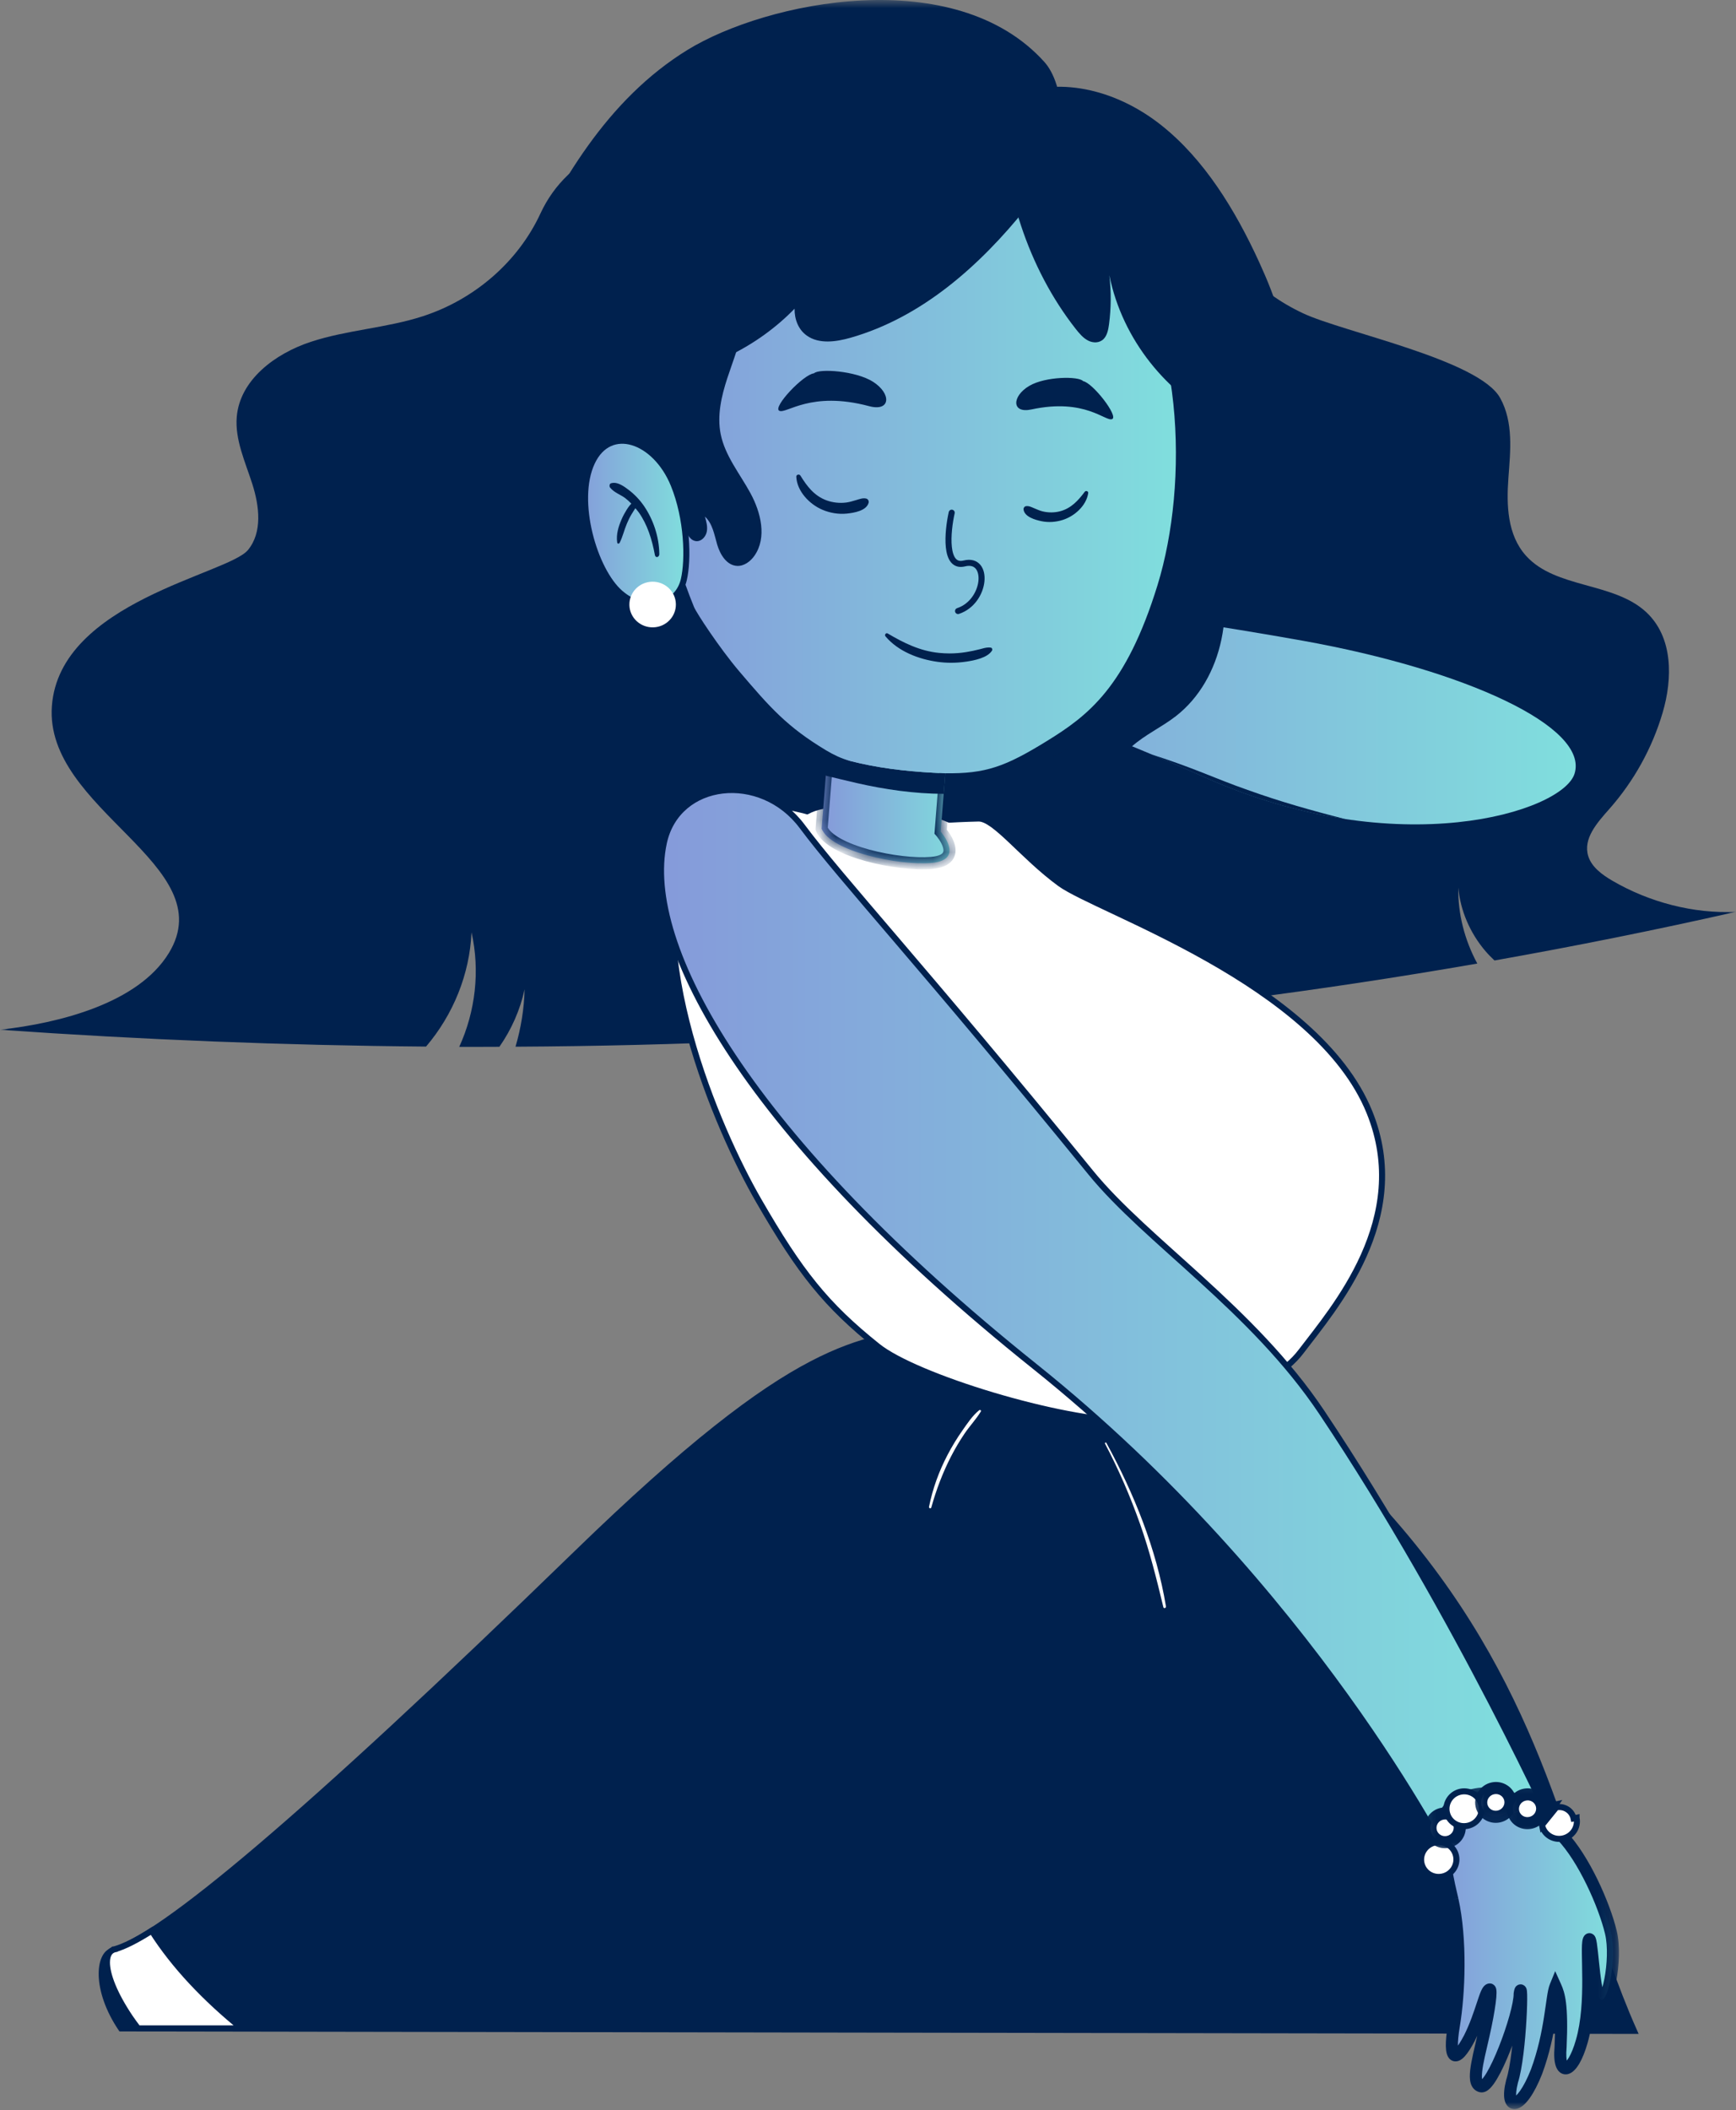 <?xml version="1.0" encoding="UTF-8"?> <svg xmlns="http://www.w3.org/2000/svg" xmlns:xlink="http://www.w3.org/1999/xlink" width="107px" height="130px" viewBox="0 0 107 130" version="1.1"><rect x="0" y="0" width="107" height="130" fill="#808080" stroke="none"/><!-- Generator: Sketch 52.5 (67469) - http://www.bohemiancoding.com/sketch --><title>girl</title><desc>Created with Sketch.</desc><defs><rect id="path-1" x="0" y="0" width="107" height="130"></rect><linearGradient x1="0%" y1="48.781%" x2="100%" y2="48.781%" id="linearGradient-3"><stop stop-color="#8599DA" offset="0%"></stop><stop stop-color="#80E0DD" offset="100%"></stop></linearGradient><linearGradient x1="0%" y1="48.781%" x2="100%" y2="48.781%" id="linearGradient-4"><stop stop-color="#8599DA" offset="0%"></stop><stop stop-color="#80E0DD" offset="100%"></stop></linearGradient><path d="M7.406,9.161 C5.375,9.332 1.198,8.449 0.642,7.049 L0.9,3.785 L1.152,0.607 L8.49,0.79 L8.163,4.904 L7.979,7.233 C7.979,7.233 9.528,8.977 7.406,9.161 Z" id="path-5"></path><linearGradient x1="-0%" y1="48.78%" x2="100%" y2="48.78%" id="linearGradient-7"><stop stop-color="#8599DA" offset="0%"></stop><stop stop-color="#80E0DD" offset="100%"></stop></linearGradient><linearGradient x1="-0%" y1="48.781%" x2="99.999%" y2="48.781%" id="linearGradient-8"><stop stop-color="#8599DA" offset="0%"></stop><stop stop-color="#80E0DD" offset="100%"></stop></linearGradient><linearGradient x1="-6.07752546e-06%" y1="48.78%" x2="100%" y2="48.78%" id="linearGradient-9"><stop stop-color="#8599DA" offset="0%"></stop><stop stop-color="#80E0DD" offset="100%"></stop></linearGradient><linearGradient x1="-9.90001674e-05%" y1="48.779%" x2="99.999%" y2="48.779%" id="linearGradient-10"><stop stop-color="#8599DA" offset="0%"></stop><stop stop-color="#80E0DD" offset="100%"></stop></linearGradient><rect id="path-11" x="0.896" y="0.554" width="12" height="21"></rect><path d="M2.523,8.027 C3.073,10.491 2.943,13.789 2.608,15.791 C2.256,17.913 2.701,18.215 3.575,16.543 C4.319,15.057 4.55,13.58 4.821,13.558 C4.95,13.547 4.815,14.727 4.432,16.409 C4.037,18.138 3.691,19.376 4.285,19.525 C4.972,19.684 6.67,15.107 6.667,13.824 C6.869,12.541 6.745,17.522 6.199,19.214 C5.716,21.104 6.742,21.072 7.704,18.627 C8.612,16.172 8.618,13.996 8.873,13.372 C9.087,13.846 9.306,14.491 9.188,17.098 C9.018,19.027 9.919,18.772 10.489,16.772 C11.191,14.362 10.726,11.044 10.925,10.515 C11.123,9.986 11.2,13.54 11.597,14.123 C12.025,14.75 12.697,11.743 12.288,10.039 C11.88,8.335 10.617,5.488 9.258,4.07 C7.445,2.153 5.633,1.151 3.81,1.57 C1.865,2.026 1.34,3.068 2.523,8.027 Z" id="path-13"></path><rect id="path-15" x="0.167" y="0.486" width="4" height="4"></rect><path d="M1.186,2.783 C1.287,3.263 1.764,3.568 2.252,3.466 C2.741,3.364 3.055,2.893 2.955,2.414 C2.854,1.934 2.376,1.629 1.888,1.731 C1.399,1.833 1.085,2.304 1.186,2.783 Z" id="path-17"></path><rect id="path-19" x="0.294" y="0.922" width="4" height="4"></rect><path d="M1.313,3.22 C1.413,3.699 1.891,4.004 2.379,3.903 C2.867,3.801 3.182,3.329 3.082,2.85 C2.98,2.371 2.503,2.065 2.015,2.167 C1.526,2.27 1.212,2.741 1.313,3.22 Z" id="path-21"></path><rect id="path-23" x="0.105" y="0.172" width="4.27" height="4.27"></rect><path d="M1.283,2.672 C1.416,3.144 1.914,3.414 2.394,3.279 C2.874,3.143 3.155,2.651 3.021,2.18 C2.887,1.709 2.389,1.437 1.909,1.573 C1.429,1.709 1.148,2.202 1.283,2.672 Z" id="path-25"></path></defs><g id="Page-1" stroke="none" stroke-width="1" fill="none" fill-rule="evenodd"><g id="girl"><mask id="mask-2" fill="white"><use xlink:href="#path-1"></use></mask><g id="Mask" fill-rule="nonzero"></g><g mask="url(#mask-2)"><path d="M99.373,54.252 C98.745,53.885 98.106,53.415 97.895,52.747 C97.554,51.669 98.445,50.68 99.183,49.846 C100.706,48.126 101.836,46.086 102.48,43.898 C103.092,41.816 103.139,39.263 101.463,37.708 C99.456,35.846 95.893,36.265 94.064,34.244 C92.897,32.955 92.851,31.108 92.972,29.448 C93.093,27.788 93.295,26.021 92.465,24.52 C91.159,22.157 82.824,20.477 80.314,19.3 C74.34,16.501 74.474,11.128 68.339,8.695 C57.97,4.584 47.361,4.715 37.503,9.136 C35.588,9.994 34.162,11.313 33.306,13.161 C31.94,16.108 29.268,18.44 26.064,19.481 C23.828,20.208 21.39,20.323 19.158,21.058 C16.926,21.793 14.782,23.419 14.592,25.685 C14.474,27.087 15.119,28.46 15.555,29.826 C15.99,31.193 16.179,32.791 15.285,33.881 C14.055,35.379 3.685,37.066 3.199,43.486 C2.714,49.906 13.743,53.269 10.404,58.716 C8.513,61.801 3.691,63.023 0,63.436 C8.779,64.054 17.534,64.4 26.26,64.473 C27.936,62.505 28.95,60.014 29.062,57.433 C29.597,59.815 29.301,62.313 28.305,64.492 C29.131,64.495 29.955,64.487 30.781,64.486 C31.526,63.42 32.059,62.214 32.334,60.946 C32.305,62.146 32.111,63.335 31.774,64.481 C51.732,64.37 71.525,62.756 91.055,59.358 C90.269,57.908 89.855,56.285 89.883,54.682 C90.011,56.092 90.604,57.477 91.557,58.592 C91.731,58.795 91.92,58.985 92.115,59.169 C97.092,58.286 102.052,57.292 106.992,56.173 C104.388,56.299 101.643,55.58 99.373,54.252 Z" id="Path" fill="#00214E"></path><path d="M97.048,47.665 C96.306,50.025 86.159,53.192 74.299,47.91 C62.439,42.627 54.441,40.668 54.441,40.668 L56.059,35.897 C56.059,35.897 70.345,37.686 80.319,39.475 C90.292,41.264 97.957,44.772 97.048,47.665 Z" id="Path" fill="url(#linearGradient-3)"></path><path d="M71.055,46.512 C71.041,46.504 71.026,46.496 71.012,46.487 C71.013,46.488 71.014,46.488 71.015,46.489 C71.032,46.496 71.048,46.502 71.065,46.51 C71.062,46.51 71.059,46.511 71.055,46.512 Z" id="Path" fill="#1A0E18"></path><path d="M82.915,50.458 C80.795,50.351 78.703,49.865 76.71,49.162 C75.714,48.808 74.741,48.382 73.803,47.922 C72.874,47.483 71.959,47.013 71.056,46.512 C71.059,46.511 71.062,46.511 71.066,46.51 C72.107,46.948 73.186,47.415 74.299,47.91 C77.325,49.258 80.238,50.055 82.913,50.457 C82.914,50.457 82.915,50.457 82.915,50.458 Z" id="Path" fill="#00214E"></path><path d="M82.913,50.457 C80.238,50.055 77.325,49.258 74.299,47.91 C73.186,47.414 72.107,46.948 71.066,46.51 C71.049,46.502 71.032,46.495 71.016,46.489 C72.018,46.81 73.009,47.163 73.985,47.547 C74.962,47.93 75.918,48.325 76.904,48.665 C78.862,49.372 80.866,49.938 82.913,50.457 Z" id="Path" fill="#00214E"></path><path d="M58.422,81.791 C58.199,81.819 57.979,81.845 57.762,81.871 C55.29,82.168 53.113,82.429 50.068,84.013 C46.746,85.741 42.388,89.047 35.528,95.707 C26.999,103.987 20.601,109.893 15.965,113.832 C13.647,115.802 11.767,117.282 10.28,118.322 C8.798,119.358 7.689,119.969 6.918,120.183 C6.73,120.236 6.562,120.387 6.441,120.651 C6.32,120.916 6.254,121.283 6.271,121.731 C6.304,122.605 6.653,123.754 7.46,124.957 L100.5,125.11 L100.713,125.11 C99.494,122.37 98.558,119.49 97.586,116.5 C94.577,107.244 91.222,96.924 78.077,86.373 C72.058,81.542 63.232,81.195 58.422,81.791 Z" id="Path" stroke="#00214E" stroke-width="0.372" fill="#00214E"></path><path d="M122.179,142.415 C121.879,141.904 120.152,141.872 117.682,140.614 C117.682,140.614 117.683,140.613 117.683,140.612 C120.153,141.868 121.88,141.902 122.179,142.415 Z M7.027,119.901 C7.603,119.738 8.392,119.337 9.409,118.681 C9.409,118.682 9.409,118.682 9.409,118.682 C8.391,119.339 7.603,119.738 7.027,119.901 Z" id="Shape" fill="#FBC2CB" fill-rule="nonzero"></path><path d="M8.011,124.274 L8.011,124.274 C8.159,124.494 8.329,124.721 8.506,124.957 L14.916,124.957 C12.668,123.133 10.739,121.123 9.352,118.94 C8.414,119.534 7.665,119.91 7.095,120.075 L7.093,120.076 L7.075,120.081 L7.069,120.082 L7.069,120.083 L7.059,120.085 L7.058,120.085 C6.904,120.129 6.793,120.215 6.718,120.339 C6.639,120.469 6.591,120.652 6.591,120.895 C6.591,121.638 7.033,122.817 8.011,124.274 Z" id="Path" stroke="#00214E" stroke-width="0.372" fill="#FFFFFF"></path><path d="M57.336,92.918 C57.294,92.918 57.249,92.881 57.26,92.826 C57.484,91.714 57.872,90.639 58.399,89.634 C58.671,89.114 58.976,88.611 59.313,88.131 C59.616,87.699 59.939,87.206 60.354,86.874 C60.367,86.863 60.383,86.859 60.398,86.859 C60.444,86.859 60.487,86.902 60.456,86.953 C60.163,87.435 59.761,87.855 59.445,88.324 C59.145,88.769 58.871,89.232 58.626,89.708 C58.106,90.715 57.706,91.775 57.402,92.865 C57.392,92.902 57.365,92.918 57.336,92.918 Z" id="Path" fill="#FFFFFF"></path><path d="M71.775,99.064 C71.744,99.064 71.714,99.046 71.704,99.004 C71.289,97.279 70.866,95.572 70.273,93.897 C69.672,92.199 68.951,90.527 68.109,88.934 C68.09,88.897 68.122,88.863 68.154,88.863 C68.168,88.863 68.182,88.87 68.191,88.886 C69.895,92.005 71.284,95.436 71.864,98.96 C71.874,99.022 71.823,99.064 71.775,99.064 Z" id="Path" fill="#FFFFFF"></path><path d="M46.763,73.963 C44.202,69.53 39.519,58.67 42.254,51.34 C43.123,49.009 47.067,49.185 50.118,50.079 C53.373,51.032 57.005,50.492 60.314,50.423 C61.313,50.402 63.003,52.721 65.323,54.422 C67.644,56.122 81.16,60.508 84.408,68.515 C87.07,75.078 82.204,80.601 80.198,83.251 C79.17,84.608 77.62,85.23 76.158,86.103 C74.237,87.251 71.922,87.535 69.683,87.545 C65.412,87.563 56.458,84.829 54.095,82.938 C50.913,80.392 49.324,78.397 46.763,73.963 Z" id="Path" fill="#FFFFFF"></path><path d="M46.763,73.963 C44.202,69.53 39.519,58.67 42.254,51.34 C43.123,49.009 47.067,49.185 50.118,50.079 C53.373,51.032 57.005,50.492 60.314,50.423 C61.313,50.402 63.003,52.721 65.323,54.422 C67.644,56.122 81.16,60.508 84.408,68.515 C87.07,75.078 82.204,80.601 80.198,83.251 C79.17,84.608 77.62,85.23 76.158,86.103 C74.237,87.251 71.922,87.535 69.683,87.545 C65.412,87.563 56.458,84.829 54.095,82.938 C50.913,80.392 49.324,78.397 46.763,73.963" id="Path" stroke="#00214E" stroke-width="0.372"></path><path d="M49.316,50.538 C48.903,50.992 48.72,51.645 48.837,52.247 C48.938,52.762 49.238,53.216 49.558,53.631 C50.16,54.412 50.857,55.118 51.631,55.729 C52.672,56.55 53.986,57.221 55.281,56.937 C56.09,56.759 56.805,56.197 57.17,55.453 C57.534,54.709 57.539,53.798 57.183,53.05 C58.038,54.449 59.772,55.254 61.393,55.004 C61.888,54.928 62.458,54.655 62.492,54.155 C62.513,53.851 62.32,53.578 62.125,53.344 C60.804,51.761 58.932,50.684 56.942,50.141 C55.551,49.761 54.102,49.632 52.664,49.679 C51.61,49.715 50.089,49.689 49.316,50.538 Z" id="Path" fill="#FFFFFF"></path><path d="M68.04,48.015 C68.594,47.317 69.1,46.572 69.766,45.981 C70.58,45.259 71.602,44.794 72.463,44.128 C73.932,42.991 74.891,41.278 75.285,39.385 C75.68,37.493 75.526,35.43 74.986,33.431 C74.515,31.69 73.706,29.922 72.322,28.654 C71.743,28.123 71.013,27.674 70.297,27.711 C69.762,27.739 69.317,28.031 68.922,28.346 C67.307,29.63 66.137,31.394 65.251,33.293 C63.402,37.261 62.746,41.81 62.108,46.296 C61.969,47.275 60.293,49.034 61.489,49.79 C62.654,50.528 65.561,50.046 66.324,49.614 C67.016,49.223 67.553,48.629 68.04,48.015 Z" id="Path" fill="#00214E"></path><path d="M57.406,53.161 C55.375,53.333 51.198,52.449 50.642,51.049 L50.9,47.785 L51.152,44.607 L58.49,44.79 L58.163,48.904 L57.98,51.233 C57.98,51.233 59.528,52.977 57.406,53.161 Z" id="Path" fill="url(#linearGradient-4)"></path><g id="Clipped" transform="translate(50, 44)"><mask id="mask-6" fill="white"><use xlink:href="#path-5"></use></mask><g id="Path"></g><path d="M0.642,7.049 L0.296,7.186 L0.264,7.106 L0.271,7.019 L0.642,7.049 Z M0.9,3.785 L0.53,3.756 L0.53,3.755 L0.9,3.785 Z M1.152,0.607 L0.782,0.577 L0.81,0.226 L1.162,0.235 L1.152,0.607 Z M8.49,0.79 L8.499,0.419 L8.891,0.428 L8.86,0.82 L8.49,0.79 Z M8.163,4.904 L7.792,4.875 L7.793,4.874 L8.163,4.904 Z M7.979,7.233 L7.702,7.48 L7.597,7.361 L7.609,7.204 L7.979,7.233 Z M7.437,9.531 C6.366,9.622 4.769,9.435 3.373,9.053 C2.672,8.861 2.004,8.615 1.468,8.319 C0.946,8.031 0.484,7.66 0.296,7.186 L0.987,6.912 C1.077,7.138 1.346,7.402 1.827,7.668 C2.294,7.926 2.902,8.153 3.569,8.336 C4.908,8.702 6.414,8.871 7.374,8.79 L7.437,9.531 Z M0.271,7.019 L0.53,3.756 L1.271,3.814 L1.012,7.078 L0.271,7.019 Z M0.53,3.755 L0.782,0.577 L1.523,0.636 L1.271,3.814 L0.53,3.755 Z M1.162,0.235 L8.499,0.419 L8.48,1.162 L1.143,0.978 L1.162,0.235 Z M8.86,0.82 L8.534,4.933 L7.793,4.874 L8.119,0.761 L8.86,0.82 Z M8.534,4.933 L8.35,7.262 L7.609,7.204 L7.792,4.875 L8.534,4.933 Z M7.979,7.233 C8.257,6.986 8.258,6.986 8.258,6.986 C8.258,6.986 8.258,6.986 8.258,6.987 C8.258,6.987 8.258,6.987 8.258,6.987 C8.259,6.988 8.259,6.988 8.26,6.989 C8.261,6.99 8.263,6.992 8.265,6.994 C8.269,6.999 8.274,7.005 8.28,7.013 C8.293,7.028 8.311,7.05 8.333,7.077 C8.376,7.131 8.434,7.208 8.497,7.301 C8.618,7.481 8.771,7.745 8.848,8.033 C8.925,8.321 8.938,8.697 8.68,9.016 C8.432,9.321 8.007,9.482 7.438,9.531 L7.374,8.79 C7.865,8.748 8.043,8.621 8.102,8.548 C8.15,8.488 8.175,8.394 8.129,8.223 C8.084,8.052 7.983,7.868 7.88,7.716 C7.831,7.642 7.784,7.581 7.751,7.539 C7.734,7.519 7.721,7.503 7.712,7.492 C7.708,7.487 7.705,7.483 7.703,7.481 C7.702,7.48 7.702,7.479 7.701,7.479 C7.701,7.479 7.701,7.479 7.701,7.479 C7.701,7.479 7.701,7.479 7.701,7.479 C7.701,7.479 7.701,7.479 7.701,7.479 C7.702,7.479 7.702,7.48 7.979,7.233 Z" id="Shape" fill="#00214E" fill-rule="nonzero" mask="url(#mask-6)"></path></g><path d="M58.163,48.904 C56.345,48.897 54.532,48.634 52.799,48.238 C52.162,48.094 51.531,47.934 50.9,47.785 L50.644,46.045 C50.908,46.139 51.323,46.452 51.816,46.632 C52.035,46.711 52.192,46.82 52.383,46.872 C52.597,46.929 52.811,46.975 53.024,47.027 C54.666,47.394 56.415,47.566 58.208,47.635 C58.227,47.635 58.245,47.636 58.264,47.636 L58.163,48.904 Z" id="Path" fill="#00214E"></path><path d="M58.208,47.635 C60.762,47.68 61.979,47.218 64.519,45.654 C67.06,44.09 69.405,42.331 71.344,36.051 C73.282,29.771 73.02,19.764 68.324,14.371 C61.746,5.967 48.386,6.351 42.779,15.267 C39.209,21.204 39.816,30.148 42.774,37.388 C42.903,37.721 44.335,39.912 45.562,41.354 C47.472,43.598 48.514,44.782 50.928,46.23 C51.384,46.503 51.869,46.734 52.383,46.872 C52.597,46.929 52.811,46.975 53.025,47.026 C54.666,47.394 56.415,47.566 58.208,47.635 Z" id="Path" fill="url(#linearGradient-7)"></path><path d="M64.904,46.598 C64.904,46.598 64.904,46.597 64.903,46.597 C64.904,46.597 64.905,46.597 64.905,46.596 C65.449,46.361 65.958,46.081 66.433,45.753 C65.958,46.082 65.448,46.362 64.904,46.598 Z" id="Path" fill="#211524"></path><path d="M50.174,22.997 C50.469,22.695 52.74,22.836 53.813,23.521 C54.956,24.251 54.904,25.378 53.563,25.02 C49.959,24.056 48.46,25.52 48.032,25.305 C47.604,25.092 49.509,23.067 50.174,22.997 Z" id="Path" fill="#00214E"></path><path d="M66.757,23.479 C66.509,23.171 64.449,23.176 63.439,23.772 C62.361,24.406 62.34,25.491 63.572,25.224 C66.887,24.508 68.15,25.998 68.55,25.817 C68.95,25.637 67.353,23.583 66.757,23.479 Z" id="Path" fill="#00214E"></path><path d="M58.659,31.583 C58.398,32.756 58.19,35.023 59.44,34.71 C61.004,34.319 60.808,37.055 59.05,37.642" id="Path" stroke="#00214E" stroke-width="0.372" stroke-linecap="round"></path><path d="M53.388,30.713 C53.181,30.664 52.983,30.745 52.787,30.802 C52.583,30.861 52.383,30.928 52.171,30.956 C51.758,31.01 51.328,30.966 50.938,30.822 C50.182,30.542 49.735,29.952 49.336,29.3 C49.268,29.19 49.074,29.232 49.08,29.368 C49.122,30.255 49.882,31.06 50.688,31.402 C51.161,31.603 51.683,31.692 52.198,31.639 C52.633,31.595 53.408,31.467 53.538,30.971 C53.566,30.864 53.503,30.74 53.388,30.713 Z" id="Path" fill="#00214E"></path><path d="M63.241,31.181 C63.423,31.156 63.586,31.245 63.75,31.313 C63.92,31.383 64.086,31.461 64.266,31.504 C64.617,31.588 64.991,31.588 65.34,31.496 C66.017,31.316 66.456,30.836 66.859,30.296 C66.927,30.205 67.091,30.259 67.073,30.379 C66.955,31.158 66.227,31.801 65.503,32.03 C65.076,32.165 64.618,32.198 64.18,32.105 C63.81,32.027 63.154,31.845 63.088,31.395 C63.074,31.298 63.14,31.195 63.241,31.181 Z" id="Path" fill="#00214E"></path><path d="M58.619,40.829 C58.342,40.829 58.066,40.81 57.791,40.772 C56.616,40.609 55.365,40.131 54.581,39.206 C54.514,39.128 54.573,39.01 54.661,39.01 C54.68,39.01 54.699,39.015 54.72,39.027 C55.705,39.612 56.709,40.102 57.865,40.22 C58.086,40.242 58.307,40.254 58.527,40.254 C58.869,40.254 59.21,40.226 59.55,40.171 C59.833,40.125 60.115,40.066 60.392,39.995 C60.57,39.948 60.76,39.886 60.947,39.886 C60.988,39.886 61.03,39.889 61.071,39.896 C61.15,39.91 61.183,40.015 61.145,40.077 C60.869,40.528 60.045,40.687 59.564,40.758 C59.251,40.805 58.935,40.829 58.619,40.829 Z" id="Path" fill="#00214E"></path><path d="M64.378,3.825 C58.87,-2.308 47.24,0.078 42.367,3.079 C37.413,6.131 34.433,11.288 32.007,16.505 C31.581,17.419 31.224,18.38 31.151,19.381 C31.077,20.383 31.315,21.436 31.97,22.209 C33.014,23.437 34.823,23.692 36.455,23.698 C39.393,23.706 42.362,23.172 44.992,21.889 C46.474,21.167 47.834,20.19 48.974,19.018 C48.966,19.661 49.2,20.297 49.724,20.671 C50.478,21.211 51.525,21.062 52.422,20.807 C56.835,19.55 60.407,16.349 63.251,12.813 C66.32,8.999 65.542,5.121 64.378,3.825 Z" id="Path" fill="#00214E"></path><path d="M77.613,16.154 C76.122,12.9 74.211,9.802 71.576,7.713 C68.941,5.624 65.487,4.669 62.461,5.869 L61.771,6.547 C61.733,11.545 63.381,16.536 66.293,20.25 C66.519,20.537 66.76,20.824 67.069,20.982 C67.377,21.14 67.769,21.14 68.022,20.884 C68.242,20.662 68.312,20.306 68.356,19.974 C68.488,18.976 68.495,17.957 68.375,16.957 C69.191,20.979 71.962,24.262 75.259,25.911 C76.207,26.385 77.35,26.724 78.235,26.107 C79.061,25.531 79.359,24.312 79.394,23.202 C79.474,20.729 78.618,18.345 77.613,16.154 Z" id="Path" fill="#00214E"></path><path d="M44.967,16.654 C45.762,17.511 45.957,18.785 45.802,19.944 C45.647,21.102 45.188,22.195 44.825,23.306 C44.462,24.417 44.19,25.604 44.421,26.75 C44.691,28.082 45.598,29.179 46.249,30.372 C46.901,31.566 47.28,33.116 46.503,34.232 C46.255,34.587 45.861,34.883 45.428,34.861 C44.791,34.829 44.386,34.164 44.206,33.553 C44.025,32.941 43.924,32.254 43.449,31.826 C43.536,32.127 43.623,32.442 43.564,32.749 C43.504,33.057 43.247,33.35 42.934,33.338 C42.565,33.323 42.339,32.926 42.252,32.568 C42.027,31.653 42.188,30.574 41.559,29.872 C41.221,29.496 40.822,29.141 40.348,28.963 C39.264,28.556 38.384,27.636 38.805,27.355 C37.651,23.955 39.228,19.41 42.182,17.539 C43.109,16.952 44.221,15.851 44.967,16.654 Z" id="Path" fill="#00214E"></path><path d="M42.147,35.712 C41.775,37.306 39.844,37.925 38.235,36.537 C36.627,35.149 35.374,30.866 36.482,28.492 C37.589,26.118 40.394,27.094 41.522,29.86 C42.373,31.948 42.438,34.468 42.147,35.712 Z" id="Path" fill="url(#linearGradient-8)"></path><path d="M42.147,35.712 C41.775,37.306 39.844,37.925 38.235,36.537 C36.627,35.149 35.374,30.866 36.482,28.492 C37.589,26.118 40.394,27.094 41.522,29.86 C42.373,31.948 42.438,34.468 42.147,35.712" id="Path" stroke="#00214E" stroke-width="0.372"></path><path d="M40.489,34.317 C40.434,34.317 40.381,34.277 40.364,34.187 C40.187,33.226 39.898,32.316 39.383,31.582 C39.313,31.483 39.235,31.397 39.161,31.307 C39.133,31.357 39.099,31.402 39.07,31.449 C39.019,31.532 38.966,31.614 38.915,31.699 C38.812,31.871 38.725,32.056 38.643,32.246 C38.477,32.632 38.381,33.068 38.193,33.437 C38.176,33.47 38.143,33.49 38.111,33.49 C38.078,33.49 38.047,33.468 38.04,33.414 C37.968,32.91 38.126,32.425 38.309,31.999 C38.401,31.784 38.513,31.581 38.632,31.391 C38.691,31.299 38.751,31.21 38.818,31.131 L38.912,31.026 C38.796,30.909 38.677,30.794 38.55,30.697 C38.249,30.466 37.862,30.355 37.606,30.039 C37.541,29.96 37.566,29.807 37.651,29.776 C37.713,29.755 37.776,29.744 37.841,29.744 C38.159,29.744 38.496,29.987 38.758,30.187 C39.106,30.452 39.432,30.789 39.702,31.184 C40.248,31.985 40.627,33.047 40.637,34.13 C40.638,34.246 40.562,34.317 40.489,34.317 Z" id="Path" fill="#00214E"></path><path d="M38.793,37.277 C38.812,38.053 39.47,38.667 40.261,38.647 C41.052,38.628 41.678,37.983 41.658,37.206 C41.639,36.43 40.981,35.816 40.19,35.835 C39.398,35.855 38.773,36.5 38.793,37.277 Z" id="Path" fill="#FFFFFF"></path><path d="M33.228,19.145 C33.456,19.145 33.673,19.048 33.834,18.782 C33.673,19.048 33.456,19.145 33.228,19.145 Z M32.363,18.816 C32.359,18.814 32.356,18.811 32.353,18.809 C32.122,18.653 31.926,18.443 31.778,18.199 C31.926,18.443 32.122,18.653 32.353,18.809 C32.356,18.811 32.359,18.814 32.363,18.816 Z" id="Shape" fill="#211827" fill-rule="nonzero"></path><path d="M31.52,17.558 C31.498,17.457 31.483,17.354 31.476,17.25 C31.476,17.246 31.475,17.242 31.475,17.239 C31.475,17.243 31.476,17.246 31.476,17.25 C31.483,17.354 31.498,17.457 31.52,17.558 Z" id="Path" fill="#FAE7EF"></path><path d="M34.787,15.235 C34.786,15.235 34.786,15.233 34.786,15.233 C34.786,15.233 34.786,15.235 34.787,15.235 Z" id="Path" fill="#211827"></path><path d="M40.915,51.927 C39.563,58.22 46.077,70.017 63.773,84.173 C80.838,97.825 89.302,114.589 89.302,114.589 L96.093,113.371 C96.093,113.371 89.888,99.581 81.468,87.004 C77.192,80.617 70.679,76.471 67.223,72.228 C56.965,59.635 51.892,54.196 49.44,50.906 C46.912,47.514 41.742,48.074 40.915,51.927 Z" id="Path" fill="url(#linearGradient-9)"></path><path d="M40.915,51.927 C39.563,58.22 46.077,70.017 63.773,84.173 C80.838,97.825 89.302,114.589 89.302,114.589 L96.093,113.371 C96.093,113.371 89.888,99.581 81.468,87.004 C77.192,80.617 70.679,76.471 67.223,72.228 C56.965,59.635 51.892,54.196 49.44,50.906 C46.912,47.514 41.742,48.074 40.915,51.927" id="Path" stroke="#00214E" stroke-width="0.372"></path><path d="M89.523,117.027 C90.073,119.491 89.943,122.789 89.608,124.791 C89.255,126.913 89.701,127.215 90.575,125.543 C91.319,124.057 91.55,122.58 91.821,122.558 C91.951,122.547 91.815,123.727 91.432,125.409 C91.037,127.138 90.691,128.376 91.285,128.525 C91.972,128.684 93.67,124.107 93.667,122.824 C93.869,121.541 93.745,126.522 93.199,128.214 C92.716,130.104 93.742,130.072 94.704,127.627 C95.612,125.172 95.618,122.996 95.873,122.372 C96.087,122.846 96.306,123.491 96.189,126.098 C96.018,128.027 96.919,127.772 97.489,125.772 C98.191,123.362 97.726,120.044 97.924,119.515 C98.123,118.986 98.2,122.54 98.597,123.123 C99.025,123.75 99.697,120.743 99.288,119.039 C98.88,117.335 97.617,114.488 96.258,113.07 C94.445,111.153 92.633,110.151 90.81,110.57 C88.865,111.026 88.34,112.068 89.523,117.027 Z" id="Path" fill="url(#linearGradient-10)"></path><g id="Clipped" transform="translate(87, 109)"><mask id="mask-12" fill="white"><use xlink:href="#path-11"></use></mask><g id="Rectangle"></g><path d="M2.608,15.791 L2.242,15.73 L2.242,15.729 L2.608,15.791 Z M3.575,16.543 L3.908,16.709 L3.905,16.715 L3.575,16.543 Z M4.821,13.558 L4.854,13.929 L4.851,13.929 L4.821,13.558 Z M4.432,16.409 L4.795,16.492 L4.795,16.492 L4.432,16.409 Z M4.285,19.525 L4.202,19.887 L4.195,19.886 L4.285,19.525 Z M6.667,13.824 L6.295,13.825 L6.295,13.796 L6.3,13.766 L6.667,13.824 Z M6.199,19.214 L5.838,19.122 L5.841,19.11 L5.845,19.099 L6.199,19.214 Z M7.704,18.627 L8.053,18.756 L8.05,18.763 L7.704,18.627 Z M8.873,13.372 L8.529,13.231 L8.855,12.431 L9.211,13.219 L8.873,13.372 Z M9.188,17.098 L9.56,17.115 L9.559,17.123 L9.559,17.131 L9.188,17.098 Z M10.489,16.772 L10.131,16.67 L10.132,16.668 L10.489,16.772 Z M11.597,14.123 L11.904,13.913 L11.905,13.913 L11.597,14.123 Z M12.288,10.039 L12.65,9.952 L12.65,9.952 L12.288,10.039 Z M9.258,4.07 L8.989,4.327 L8.988,4.325 L9.258,4.07 Z M3.81,1.57 L3.725,1.208 L3.726,1.208 L3.81,1.57 Z M2.886,7.946 C3.449,10.471 3.315,13.819 2.975,15.852 L2.242,15.729 C2.571,13.758 2.696,10.512 2.16,8.108 L2.886,7.946 Z M2.975,15.851 C2.889,16.372 2.854,16.763 2.859,17.031 C2.862,17.166 2.874,17.255 2.888,17.307 C2.905,17.37 2.91,17.334 2.854,17.292 C2.766,17.226 2.673,17.246 2.646,17.257 C2.637,17.261 2.666,17.25 2.732,17.178 C2.858,17.041 3.032,16.78 3.246,16.37 L3.905,16.715 C3.681,17.142 3.472,17.471 3.28,17.68 C3.186,17.783 3.072,17.884 2.938,17.941 C2.786,18.006 2.585,18.019 2.409,17.887 C2.264,17.779 2.201,17.618 2.169,17.497 C2.135,17.365 2.119,17.211 2.116,17.046 C2.11,16.712 2.152,16.27 2.242,15.73 L2.975,15.851 Z M3.243,16.376 C3.601,15.661 3.837,14.945 4.023,14.385 C4.113,14.112 4.196,13.861 4.276,13.677 C4.315,13.587 4.362,13.49 4.422,13.41 C4.472,13.343 4.591,13.204 4.791,13.188 L4.851,13.929 C4.984,13.918 5.036,13.83 5.019,13.854 C5.011,13.865 4.99,13.899 4.958,13.973 C4.894,14.119 4.823,14.333 4.728,14.618 C4.544,15.174 4.293,15.939 3.907,16.709 L3.243,16.376 Z M4.788,13.188 C4.967,13.172 5.088,13.275 5.145,13.354 C5.193,13.421 5.212,13.49 5.22,13.525 C5.237,13.603 5.241,13.689 5.24,13.764 C5.24,13.923 5.221,14.14 5.187,14.397 C5.12,14.916 4.988,15.643 4.795,16.492 L4.07,16.327 C4.26,15.493 4.387,14.79 4.45,14.301 C4.482,14.054 4.497,13.873 4.497,13.761 C4.497,13.701 4.493,13.684 4.495,13.692 C4.495,13.693 4.504,13.736 4.54,13.786 C4.584,13.848 4.691,13.943 4.854,13.929 L4.788,13.188 Z M4.795,16.492 C4.593,17.374 4.415,18.084 4.357,18.601 C4.327,18.862 4.335,19.026 4.36,19.12 C4.372,19.162 4.383,19.172 4.38,19.17 C4.375,19.164 4.369,19.163 4.376,19.165 L4.195,19.886 C3.884,19.808 3.714,19.575 3.643,19.317 C3.579,19.082 3.586,18.801 3.618,18.517 C3.683,17.946 3.876,17.173 4.07,16.326 L4.795,16.492 Z M4.369,19.163 C4.303,19.148 4.259,19.169 4.259,19.169 C4.258,19.169 4.264,19.167 4.276,19.157 C4.287,19.148 4.303,19.135 4.322,19.116 C4.402,19.035 4.507,18.894 4.629,18.691 C4.87,18.289 5.138,17.712 5.389,17.078 C5.64,16.447 5.869,15.772 6.035,15.178 C6.204,14.573 6.296,14.09 6.295,13.825 L7.039,13.823 C7.04,14.2 6.921,14.77 6.751,15.378 C6.577,15.999 6.34,16.699 6.08,17.352 C5.822,18.003 5.537,18.621 5.266,19.073 C5.133,19.296 4.992,19.497 4.848,19.641 C4.776,19.713 4.691,19.784 4.592,19.834 C4.491,19.884 4.354,19.923 4.202,19.887 L4.369,19.163 Z M6.3,13.766 C6.313,13.684 6.327,13.607 6.345,13.548 C6.351,13.53 6.37,13.464 6.414,13.402 C6.433,13.377 6.505,13.281 6.645,13.252 C6.825,13.214 6.952,13.311 7.005,13.371 C7.052,13.424 7.073,13.478 7.081,13.498 C7.091,13.524 7.097,13.548 7.1,13.565 C7.108,13.598 7.112,13.633 7.115,13.662 C7.122,13.721 7.125,13.795 7.127,13.877 C7.136,14.206 7.122,14.773 7.084,15.425 C7.011,16.715 6.842,18.43 6.552,19.328 L5.845,19.099 C6.101,18.306 6.268,16.685 6.342,15.382 C6.379,14.738 6.392,14.195 6.384,13.897 C6.382,13.822 6.379,13.77 6.376,13.739 C6.374,13.722 6.373,13.719 6.375,13.725 C6.375,13.728 6.378,13.741 6.384,13.758 C6.389,13.769 6.406,13.816 6.449,13.865 C6.499,13.92 6.622,14.016 6.798,13.979 C6.934,13.951 7.002,13.858 7.016,13.839 C7.038,13.808 7.049,13.783 7.052,13.776 C7.054,13.771 7.055,13.767 7.056,13.765 C7.057,13.762 7.057,13.761 7.057,13.761 C7.057,13.761 7.057,13.762 7.057,13.763 C7.056,13.765 7.056,13.767 7.055,13.77 C7.053,13.776 7.052,13.785 7.05,13.795 C7.045,13.817 7.04,13.845 7.034,13.882 L6.3,13.766 Z M6.559,19.305 C6.443,19.76 6.432,20.049 6.46,20.193 C6.474,20.265 6.489,20.255 6.456,20.226 C6.405,20.18 6.342,20.18 6.321,20.185 C6.318,20.186 6.354,20.176 6.43,20.108 C6.502,20.044 6.59,19.945 6.691,19.802 C6.893,19.516 7.125,19.084 7.358,18.491 L8.05,18.763 C7.802,19.393 7.545,19.882 7.299,20.231 C7.176,20.405 7.051,20.551 6.925,20.663 C6.804,20.771 6.66,20.868 6.498,20.907 C6.318,20.951 6.12,20.922 5.962,20.781 C5.823,20.657 5.759,20.486 5.73,20.334 C5.671,20.028 5.713,19.612 5.838,19.122 L6.559,19.305 Z M7.356,18.498 C7.798,17.303 8.021,16.172 8.166,15.255 C8.241,14.781 8.289,14.406 8.343,14.055 C8.392,13.733 8.445,13.435 8.529,13.231 L9.217,13.512 C9.173,13.62 9.13,13.829 9.078,14.167 C9.03,14.476 8.972,14.916 8.9,15.371 C8.752,16.311 8.519,17.496 8.053,18.756 L7.356,18.498 Z M9.211,13.219 C9.462,13.773 9.678,14.489 9.56,17.115 L8.817,17.081 C8.934,14.493 8.712,13.919 8.534,13.525 L9.211,13.219 Z M9.559,17.131 C9.518,17.596 9.547,17.883 9.593,18.028 C9.617,18.101 9.633,18.1 9.608,18.081 C9.567,18.047 9.507,18.038 9.466,18.049 C9.445,18.054 9.464,18.056 9.517,18.001 C9.567,17.951 9.63,17.869 9.701,17.749 C9.842,17.509 9.995,17.15 10.131,16.67 L10.846,16.874 C10.698,17.394 10.524,17.816 10.342,18.126 C10.25,18.281 10.152,18.417 10.047,18.523 C9.945,18.627 9.814,18.726 9.656,18.768 C9.478,18.815 9.291,18.781 9.141,18.659 C9.008,18.551 8.931,18.399 8.886,18.256 C8.793,17.969 8.774,17.564 8.818,17.065 L9.559,17.131 Z M10.132,16.668 C10.467,15.518 10.528,14.131 10.524,12.939 C10.522,12.338 10.505,11.819 10.5,11.381 C10.497,11.168 10.498,10.976 10.506,10.817 C10.514,10.672 10.529,10.51 10.576,10.384 L11.273,10.645 C11.274,10.642 11.269,10.656 11.263,10.698 C11.257,10.737 11.252,10.789 11.249,10.856 C11.242,10.99 11.241,11.163 11.243,11.373 C11.248,11.78 11.265,12.341 11.267,12.937 C11.271,14.139 11.213,15.616 10.846,16.876 L10.132,16.668 Z M10.576,10.384 C10.588,10.355 10.606,10.311 10.636,10.268 C10.659,10.234 10.731,10.136 10.87,10.101 C11.044,10.058 11.175,10.142 11.237,10.201 C11.291,10.254 11.319,10.312 11.332,10.339 C11.379,10.442 11.406,10.594 11.425,10.717 C11.468,10.996 11.51,11.423 11.556,11.863 C11.603,12.312 11.655,12.784 11.719,13.179 C11.751,13.377 11.786,13.548 11.822,13.683 C11.86,13.829 11.892,13.896 11.904,13.913 L11.29,14.332 C11.203,14.204 11.146,14.033 11.103,13.875 C11.058,13.706 11.02,13.508 10.986,13.299 C10.917,12.88 10.863,12.388 10.817,11.941 C10.769,11.486 10.73,11.086 10.69,10.83 C10.668,10.686 10.653,10.641 10.656,10.649 C10.658,10.653 10.675,10.693 10.718,10.734 C10.768,10.783 10.889,10.863 11.05,10.822 C11.178,10.791 11.239,10.703 11.25,10.686 C11.26,10.672 11.266,10.66 11.268,10.655 C11.27,10.652 11.271,10.649 11.271,10.648 C11.272,10.646 11.273,10.646 11.273,10.645 L10.576,10.384 Z M11.905,13.913 C11.909,13.92 11.886,13.883 11.825,13.857 C11.751,13.825 11.673,13.833 11.618,13.857 C11.575,13.875 11.561,13.897 11.57,13.886 C11.578,13.877 11.593,13.855 11.614,13.815 C11.705,13.644 11.808,13.317 11.891,12.885 C12.056,12.025 12.114,10.906 11.927,10.126 L12.65,9.952 C12.871,10.876 12.796,12.113 12.621,13.025 C12.534,13.479 12.414,13.893 12.271,14.163 C12.235,14.233 12.191,14.302 12.139,14.364 C12.09,14.423 12.017,14.494 11.915,14.538 C11.802,14.587 11.666,14.597 11.535,14.541 C11.417,14.491 11.339,14.404 11.29,14.332 L11.905,13.913 Z M11.927,10.126 C11.73,9.306 11.323,8.194 10.795,7.11 C10.266,6.023 9.63,4.996 8.989,4.327 L9.526,3.813 C10.244,4.562 10.919,5.667 11.464,6.784 C12.009,7.905 12.438,9.068 12.65,9.952 L11.927,10.126 Z M8.988,4.325 C7.197,2.431 5.513,1.56 3.893,1.932 L3.726,1.208 C5.753,0.742 7.694,1.875 9.528,3.814 L8.988,4.325 Z M3.894,1.932 C3.429,2.041 3.093,2.176 2.852,2.366 C2.621,2.548 2.451,2.8 2.355,3.197 C2.256,3.606 2.236,4.168 2.321,4.95 C2.405,5.73 2.59,6.708 2.884,7.941 L2.161,8.114 C1.864,6.867 1.671,5.855 1.582,5.03 C1.493,4.209 1.505,3.551 1.632,3.023 C1.762,2.483 2.015,2.079 2.392,1.782 C2.759,1.493 3.217,1.327 3.725,1.208 L3.894,1.932 Z" id="Shape" fill="#00214E" fill-rule="nonzero" mask="url(#mask-12)"></path><mask id="mask-14" fill="white"><use xlink:href="#path-13"></use></mask><g id="Path"></g></g><path d="M89.745,114.33 C89.868,114.913 89.485,115.48 88.9,115.602 C88.314,115.725 87.736,115.359 87.613,114.776 C87.491,114.193 87.873,113.625 88.459,113.503 L88.459,113.503 C89.044,113.381 89.623,113.747 89.745,114.33 Z M89.745,114.33 C89.745,114.33 89.745,114.33 89.745,114.33 L89.563,114.368 L89.745,114.33 C89.745,114.33 89.745,114.33 89.745,114.33 Z" id="Shape" stroke="#00214E" stroke-width="0.372" fill="#FFFFFF" fill-rule="nonzero"></path><path d="M88.186,112.783 C88.287,113.263 88.764,113.568 89.252,113.466 C89.741,113.364 90.055,112.893 89.955,112.414 C89.854,111.934 89.376,111.629 88.888,111.731 C88.399,111.833 88.085,112.304 88.186,112.783 Z" id="Path" fill="#FFFFFF"></path><g id="Clipped" transform="translate(87, 110)"><mask id="mask-16" fill="white"><use xlink:href="#path-15"></use></mask><g id="Rectangle"></g><path d="M2.252,3.466 L2.329,3.83 L2.328,3.83 L2.252,3.466 Z M2.955,2.414 L2.591,2.49 L2.955,2.414 Z M1.549,2.706 C1.607,2.979 1.883,3.164 2.177,3.102 L2.328,3.83 C1.646,3.972 0.967,3.546 0.822,2.86 L1.549,2.706 Z M2.176,3.103 C2.47,3.041 2.648,2.762 2.591,2.49 L3.318,2.337 C3.462,3.023 3.012,3.687 2.329,3.83 L2.176,3.103 Z M2.591,2.49 C2.534,2.218 2.258,2.033 1.964,2.095 L1.812,1.367 C2.494,1.224 3.174,1.65 3.318,2.337 L2.591,2.49 Z M1.964,2.095 C1.67,2.156 1.492,2.435 1.55,2.707 L0.822,2.859 C0.678,2.173 1.129,1.51 1.812,1.367 L1.964,2.095 Z" id="Shape" fill="#00214E" fill-rule="nonzero" mask="url(#mask-16)"></path><mask id="mask-18" fill="white"><use xlink:href="#path-17"></use></mask><g id="Path"></g></g><path d="M91.309,111.203 C91.432,111.786 91.049,112.353 90.463,112.475 C89.877,112.598 89.299,112.232 89.177,111.649 L89.359,111.611 L89.177,111.649 C89.054,111.066 89.437,110.499 90.022,110.376 L90.022,110.376 C90.608,110.254 91.186,110.62 91.309,111.203 Z M91.309,111.203 C91.309,111.203 91.309,111.203 91.309,111.203 L91.127,111.241 L91.309,111.203 C91.309,111.203 91.309,111.203 91.309,111.203 Z" id="Shape" stroke="#00214E" stroke-width="0.372" fill="#FFFFFF" fill-rule="nonzero"></path><path d="M91.313,111.22 C91.413,111.699 91.891,112.004 92.379,111.903 C92.867,111.801 93.182,111.329 93.082,110.85 C92.98,110.371 92.503,110.065 92.015,110.167 C91.526,110.27 91.212,110.741 91.313,111.22 Z" id="Path" fill="#FFFFFF"></path><g id="Clipped" transform="translate(90, 108)"><mask id="mask-20" fill="white"><use xlink:href="#path-19"></use></mask><g id="Rectangle"></g><path d="M2.379,3.903 L2.455,4.267 L2.455,4.267 L2.379,3.903 Z M3.082,2.85 L3.445,2.773 L3.445,2.774 L3.082,2.85 Z M2.015,2.167 L2.091,2.531 L2.091,2.531 L2.015,2.167 Z M1.677,3.144 C1.733,3.415 2.009,3.6 2.303,3.539 L2.455,4.267 C1.773,4.409 1.092,3.983 0.949,3.296 L1.677,3.144 Z M2.303,3.539 C2.596,3.478 2.775,3.198 2.718,2.926 L3.445,2.774 C3.589,3.46 3.138,4.124 2.455,4.267 L2.303,3.539 Z M2.718,2.927 C2.66,2.654 2.385,2.47 2.091,2.531 L1.939,1.804 C2.621,1.661 3.3,2.087 3.445,2.773 L2.718,2.927 Z M2.091,2.531 C1.797,2.593 1.619,2.872 1.677,3.143 L0.949,3.296 C0.805,2.61 1.255,1.946 1.939,1.804 L2.091,2.531 Z" id="Shape" fill="#00214E" fill-rule="nonzero" mask="url(#mask-20)"></path><mask id="mask-22" fill="white"><use xlink:href="#path-21"></use></mask><g id="Path"></g></g><path d="M93.283,111.672 C93.416,112.144 93.914,112.414 94.394,112.279 C94.874,112.143 95.155,111.651 95.021,111.18 C94.887,110.709 94.389,110.437 93.909,110.573 C93.429,110.709 93.148,111.202 93.283,111.672 Z" id="Path" fill="#FFFFFF"></path><g id="Clipped" transform="translate(92, 109)"><mask id="mask-24" fill="white"><use xlink:href="#path-23"></use></mask><g id="Rectangle"></g><path d="M2.394,3.279 L2.495,3.636 L2.495,3.636 L2.394,3.279 Z M3.021,2.18 L2.663,2.282 L3.021,2.18 Z M1.909,1.573 L1.807,1.216 L1.807,1.216 L1.909,1.573 Z M1.64,2.571 C1.716,2.838 2.003,3.003 2.292,2.921 L2.495,3.636 C1.825,3.826 1.116,3.45 0.925,2.774 L1.64,2.571 Z M2.292,2.921 C2.582,2.839 2.739,2.548 2.663,2.282 L3.378,2.078 C3.57,2.753 3.167,3.446 2.495,3.636 L2.292,2.921 Z M2.663,2.282 C2.587,2.014 2.299,1.849 2.01,1.931 L1.807,1.216 C2.479,1.025 3.187,1.404 3.378,2.078 L2.663,2.282 Z M2.01,1.931 C1.722,2.013 1.564,2.304 1.64,2.57 L0.925,2.774 C0.733,2.1 1.137,1.406 1.807,1.216 L2.01,1.931 Z" id="Shape" fill="#00214E" fill-rule="nonzero" mask="url(#mask-24)"></path><mask id="mask-26" fill="white"><use xlink:href="#path-25"></use></mask><g id="Path"></g></g><path d="M95.04,112.431 C95.162,113.014 95.74,113.38 96.326,113.257 L96.326,113.257 C96.911,113.135 97.294,112.568 97.171,111.985 C97.171,111.985 97.171,111.985 97.171,111.984 L96.99,112.023 C96.889,111.544 96.412,111.238 95.924,111.34 L95.04,112.431 Z M95.04,112.431 C94.917,111.848 95.3,111.281 95.886,111.158 L95.04,112.431 Z" id="Shape" stroke="#00214E" stroke-width="0.372" fill="#FFFFFF" fill-rule="nonzero"></path></g></g></g></svg> 